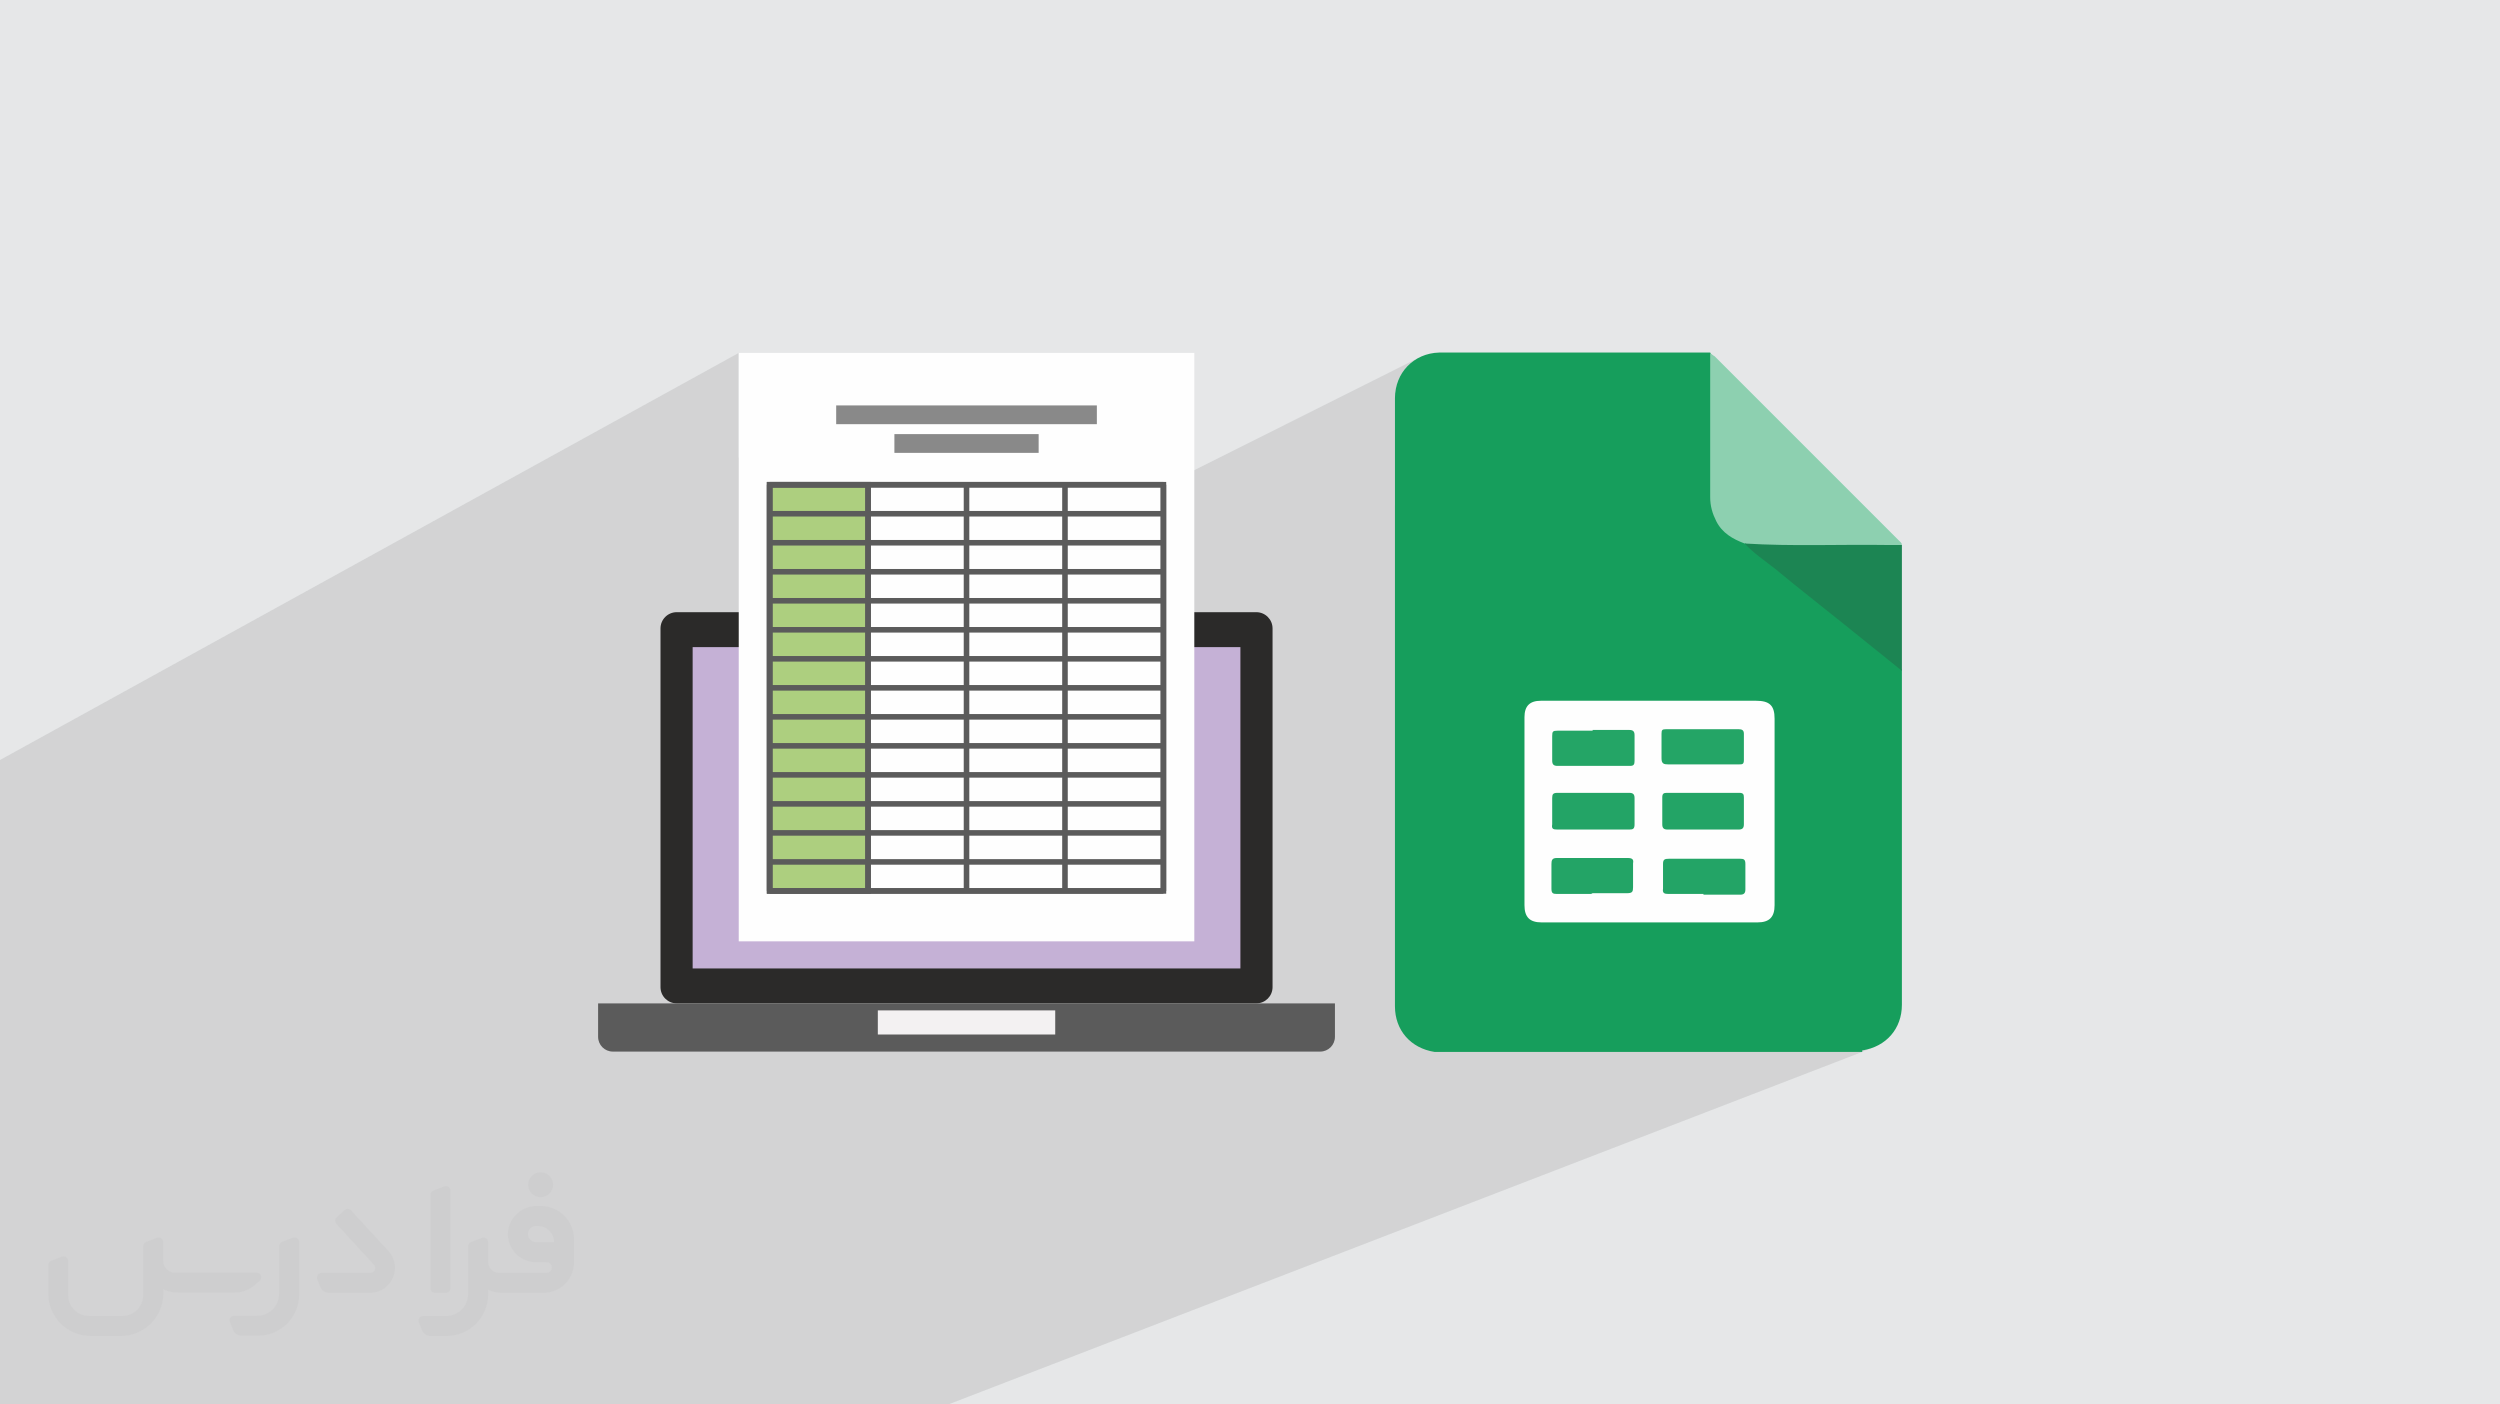 <?xml version="1.0" encoding="UTF-8"?>
<!DOCTYPE svg PUBLIC "-//W3C//DTD SVG 1.0//EN" "http://www.w3.org/TR/2001/REC-SVG-20010904/DTD/svg10.dtd">
<!-- Creator: CorelDRAW -->
<svg xmlns="http://www.w3.org/2000/svg" xml:space="preserve" width="94.192mm" height="52.917mm" version="1.0" style="shape-rendering:geometricPrecision; text-rendering:geometricPrecision; image-rendering:optimizeQuality; fill-rule:evenodd; clip-rule:evenodd"
viewBox="0 0 9404.92 5283.66"
 xmlns:xlink="http://www.w3.org/1999/xlink"
 xmlns:xodm="http://www.corel.com/coreldraw/odm/2003">
 <defs>
  <style type="text/css">
   <![CDATA[
    .fil3 {fill:#169E5C}
    .fil5 {fill:#1C8553}
    .fil8 {fill:#23A466}
    .fil7 {fill:#24A566}
    .fil4 {fill:#8DD0B0}
    .fil6 {fill:#FEFEFE}
    .fil13 {fill:#FEFEFE;fill-rule:nonzero}
    .fil15 {fill:#898989;fill-rule:nonzero}
    .fil11 {fill:#5B5B5B;fill-rule:nonzero}
    .fil9 {fill:#2B2A29;fill-rule:nonzero}
    .fil12 {fill:#F3F1F2;fill-rule:nonzero}
    .fil10 {fill:#C5B1D6;fill-rule:nonzero}
    .fil14 {fill:#ADCF7F;fill-rule:nonzero}
    .fil2 {fill:#373435;fill-rule:nonzero;fill-opacity:0.031}
    .fil1 {fill:#2B2A29;fill-opacity:0.102}
    .fil0 {fill:#E6E7E8}
   ]]>
  </style>
 </defs>
 <g id="Layer_x0020_1">
  <polygon class="fil0" points="-0,0 9404.92,0 9404.92,5283.66 -0,5283.66 "/>
  <polygon class="fil1" points="-0,3655.89 -0,3651.51 -0,3648.09 -0,3637.8 -0,3614.69 -0,3559.48 -0,3540.86 -0,3532.34 -0,3523.17 -0,3462.55 -0,3443.92 -0,3406.96 -0,3370.5 -0,3365.57 -0,3361.19 -0,3356.27 -0,3351.34 -0,3346.95 -0,3342.02 -0,3210.45 -0,2859.04 2779.13,1327.63 2779.13,1721.52 3145.7,1525.14 4126.35,1525.14 4126.35,1595.73 3703.45,1813.01 4387.27,1813.01 4387.27,1821.53 5332.95,1348.1 5319.26,1356.65 5306.56,1366.41 5294.91,1377.34 5284.39,1389.37 5275.06,1402.41 5266.99,1416.4 5260.23,1431.26 5254.85,1446.94 5250.94,1463.35 5248.54,1480.44 5247.73,1498.12 5247.73,1569.69 5247.73,1641.26 5247.73,1712.83 5247.73,1784.39 5247.73,1855.96 5247.73,1901.37 6433.69,1329.1 6433.69,1346 6433.69,1362.9 6433.69,1379.8 6433.69,1396.71 6433.69,1413.61 6433.69,1430.5 6433.69,1447.41 6433.69,1464.31 6433.69,1481.22 6433.69,1498.11 6433.69,1515.02 6433.69,1531.92 6433.69,1548.83 6433.69,1565.72 6433.69,1582.62 6433.69,1599.53 6433.69,1616.43 6433.69,1633.33 6433.69,1650.23 6433.69,1667.14 6433.69,1684.04 6433.69,1700.93 6433.69,1717.84 6433.69,1734.74 6433.69,1751.65 6433.69,1768.54 6433.69,1785.45 6433.69,1802.35 6433.69,1819.26 6433.69,1836.15 6433.69,1853.05 6433.69,1869.96 6434.08,1882.38 6435.23,1894.35 6437.1,1905.91 6439.67,1917.15 6442.91,1928.12 6446.76,1938.89 6451.2,1949.54 6456.22,1960.11 6465.44,1975.99 6476.12,1989.96 6488.11,2002.2 6501.29,2012.93 6515.53,2022.34 6530.69,2030.63 6546.65,2037.98 6563.26,2044.62 6566.08,2044.62 6566.46,2044.81 6580.16,2045.62 6597.03,2046.51 6613.9,2047.3 6630.75,2047.99 6647.59,2048.58 6664.42,2049.09 6681.24,2049.51 6698.04,2049.86 6714.84,2050.14 6731.63,2050.36 6748.41,2050.51 6765.2,2050.62 6781.97,2050.67 6798.75,2050.69 6815.52,2050.67 6832.29,2050.61 6849.06,2050.53 6865.84,2050.44 6882.6,2050.33 6899.38,2050.21 6916.16,2050.09 6932.94,2049.97 6949.74,2049.87 6966.53,2049.78 6983.35,2049.7 7000.16,2049.66 7016.99,2049.65 7033.82,2049.67 7050.68,2049.74 7067.54,2049.86 7084.41,2050.03 7101.31,2050.26 7107.77,2050.26 7114.43,2050.26 7121.22,2050.26 7128.07,2050.26 7134.93,2050.26 7141.72,2050.26 7148.37,2050.26 7154.83,2050.26 7154.83,2065.04 7154.83,2079.83 7154.83,2094.62 7154.83,2109.42 7154.83,2124.2 7154.83,2138.99 7154.83,2153.78 7154.83,2168.57 7154.83,2183.36 7154.83,2198.15 7154.83,2212.94 7154.83,2227.73 7154.83,2242.51 7154.83,2257.31 7154.83,2272.1 7154.83,2286.89 7154.83,2301.68 7154.83,2316.46 7154.83,2331.26 7154.83,2346.05 7154.83,2360.84 7154.83,2375.62 7154.83,2390.41 7154.83,2405.21 7154.83,2420 7154.83,2434.78 7154.83,2449.57 7154.83,2464.36 7154.83,2479.16 7154.83,2493.94 7154.83,2508.73 7154.83,2523.52 6675.94,2730.1 6675.94,2747.64 6675.94,2769.56 6675.94,2791.47 6675.94,2813.4 6675.94,2835.32 6675.94,2857.23 6675.94,2879.16 6675.94,2901.08 6675.94,2922.99 6675.94,2944.92 6675.94,2966.84 6675.94,2988.76 6675.94,3010.68 6675.94,3032.6 6675.94,3054.52 6675.94,3076.44 6675.94,3098.36 6675.94,3120.28 6675.94,3142.2 6675.94,3164.12 6675.94,3186.04 6675.94,3207.96 6675.94,3229.88 6675.94,3251.8 6675.94,3273.71 6675.94,3295.64 6675.94,3317.56 6675.94,3339.47 6675.94,3361.39 6675.94,3383.32 6675.94,3405.23 6675,3420.96 6672.16,3434.37 6667.33,3445.54 6660.46,3454.54 6651.46,3461.42 6640.3,3466.25 5433.75,3957.37 5456.62,3957.37 5504.96,3957.37 5553.28,3957.37 5601.61,3957.37 5649.94,3957.37 5698.27,3957.37 5746.6,3957.37 5794.93,3957.37 5843.26,3957.37 5891.59,3957.37 5939.92,3957.37 5988.24,3957.37 6036.58,3957.37 6084.91,3957.37 6133.23,3957.37 6181.56,3957.37 6229.9,3957.37 6278.23,3957.37 6326.55,3957.37 6374.88,3957.37 6423.22,3957.37 6471.54,3957.37 6519.87,3957.37 6568.2,3957.37 6616.52,3957.37 6664.86,3957.37 6713.19,3957.37 6761.51,3957.37 6809.84,3957.37 6858.18,3957.37 6906.5,3957.37 6954.83,3957.37 6961.17,3957.37 6967.5,3957.37 6973.84,3957.37 6980.18,3957.37 6986.51,3957.37 6990.97,3957.37 7005.53,3951.75 7022.07,3948.49 7037.83,3944.02 7052.78,3938.39 7003.58,3957.37 7005.53,3957.37 3567,5283.66 3565.25,5283.66 3554.11,5283.66 3522.11,5283.66 2175.41,5283.66 2152.87,5283.66 2142.9,5283.66 2078.85,5283.66 1893.76,5283.66 1888.41,5283.66 1772.15,5283.66 1768.7,5283.66 1766.43,5283.66 1758.93,5283.66 1654.94,5283.66 1644.85,5283.66 1598.48,5283.66 1526.7,5283.66 1518.79,5283.66 1415.35,5283.66 1412.29,5283.66 1404.95,5283.66 1397.61,5283.66 1392.31,5283.66 1383.35,5283.66 1301.49,5283.66 1283,5283.66 1280.67,5283.66 1245.59,5283.66 1178.33,5283.66 1171.36,5283.66 1167.43,5283.66 1116.76,5283.66 1062.08,5283.66 1059.55,5283.66 1052.75,5283.66 1028.92,5283.66 941.1,5283.66 938.78,5283.66 928.36,5283.66 921.62,5283.66 920,5283.66 897.91,5283.66 848.84,5283.66 829.46,5283.66 812.8,5283.66 810.51,5283.66 775.41,5283.66 744.62,5283.66 743.2,5283.66 705.61,5283.66 642.98,5283.66 604.71,5283.66 599.8,5283.66 588.32,5283.66 561.01,5283.66 560.95,5283.66 497.71,5283.66 470.91,5283.66 447.2,5283.66 378.47,5283.66 326.14,5283.66 242.48,5283.66 237.36,5283.66 156.26,5283.66 128.63,5283.66 62.87,5283.66 54.05,5283.66 43.02,5283.66 34.21,5283.66 14.37,5283.66 -0,5283.66 -0,5273.87 -0,5215.99 -0,5162.58 -0,5154.53 -0,5124.3 -0,5032.61 -0,5018.46 -0,5010.65 -0,5010.18 -0,4946.43 -0,4940.91 -0,4937.11 -0,4879.45 -0,4870.28 -0,4866.02 -0,4865.79 -0,4861.76 -0,4856.83 -0,4849.23 -0,4833.92 -0,4822.38 -0,4757.53 -0,4722.79 -0,4718.41 -0,4717.86 -0,4713.47 -0,4708.53 -0,4704.16 -0,4665.84 -0,4643.55 -0,4625.85 -0,4607.21 -0,4574.15 -0,4528.9 -0,4510.27 -0,4482.44 -0,4464.82 -0,4431.97 -0,4413.34 -0,4390.74 -0,4335.02 -0,4316.39 -0,4299.06 -0,4238.08 -0,4219.45 -0,4207.36 -0,4141.13 -0,4122.51 -0,4115.68 -0,4105.31 -0,4044.2 -0,4025.57 -0,4023.96 -0,4019.55 -0,4017.91 -0,4010.75 -0,4010.74 -0,3947.25 -0,3928.63 -0,3852.68 -0,3831.68 -0,3767.34 -0,3753.37 -0,3734.74 -0,3715.73 -0,3711.84 -0,3690.21 -0,3656.43 "/>
  <g id="_1961163064928">
   <path class="fil2" d="M1125.4 4672.59l0 197.03c0,20.41 -3.74,40.82 -11.66,59.56 -7.92,18.74 -19.16,36.25 -33.74,50.4 -14.58,14.58 -31.65,25.82 -50.4,33.74 -18.74,7.92 -39.15,11.66 -59.56,11.66l-60.82 0c-7.08,0 -14.16,-2.08 -19.99,-6.25 -5.83,-4.16 -10.41,-9.58 -12.92,-16.25l-11.24 -29.16c-0.83,-2.5 -1.25,-5.41 -1.25,-8.33 0,-2.92 1.25,-5.42 2.92,-7.92 1.67,-2.5 3.74,-4.16 6.25,-5.41 2.5,-1.25 5.41,-2.09 7.91,-1.67l86.23 0c22.08,0 42.91,-8.75 58.73,-24.57 15.41,-15.42 24.15,-36.65 24.15,-58.73l0 -179.12c0,-3.33 1.26,-6.66 3.33,-9.58 2.09,-2.92 5,-5 7.92,-6.25l40.82 -15.83c2.5,-0.84 5.41,-1.25 8.33,-0.84 2.92,0.42 5.42,1.26 7.5,2.92 2.09,1.67 4.17,3.75 5.42,6.25 1.25,2.92 2.08,5.83 2.08,8.33z"/>
   <path class="fil2" d="M2033.88 4536.8l-15 0c-59.57,0 -109.13,48.73 -108.31,107.88 0.42,27.5 12.08,54.16 31.66,73.32 19.57,19.57 46.23,30.4 74.14,30.4l39.57 0c5.42,0 10.41,2.08 14.17,5.83 3.74,3.74 5.83,8.75 5.83,14.16 0,5.42 -2.09,10.41 -5.83,14.17 -3.75,3.74 -8.75,5.83 -14.17,5.83l-179.11 0c-10.83,0 -20.83,-4.58 -28.33,-12.08 -7.5,-7.5 -11.66,-17.91 -12.08,-28.33l0 -74.98c0,-2.92 -0.83,-5.41 -2.08,-7.92 -1.25,-2.5 -3.33,-4.57 -5.42,-6.24 -2.08,-1.67 -4.99,-2.51 -7.5,-2.92 -2.92,-0.42 -5.41,0 -8.33,0.83l-41.24 15.83c-2.92,1.25 -5.83,3.33 -7.92,6.25 -2.08,2.92 -2.92,6.25 -2.92,9.58l0 179.12c0,22.08 -8.75,43.32 -24.15,58.73 -15.42,15.42 -36.65,24.57 -58.73,24.57l-86.64 0.01c-2.92,0 -5.42,0.83 -7.92,2.08 -2.5,1.25 -4.58,3.33 -6.25,5.42 -1.66,2.5 -2.5,4.99 -2.92,7.5 -0.41,2.92 0,5.41 1.26,8.33l11.24 29.16c2.5,6.67 7.08,12.5 12.91,16.66 5.83,4.16 12.91,6.25 20,5.83l60.81 0c41.24,0 80.81,-16.25 109.97,-45.82 29.16,-29.16 45.81,-68.74 45.81,-109.97l0 -18.32c15.84,7.91 33.33,12.08 50.82,12.08l157.03 0c30.41,0 59.99,-12.08 81.65,-33.74 21.66,-21.67 33.74,-50.82 33.74,-81.65l0 -85.81c0,-33.32 -13.33,-65.39 -36.65,-89.14 -23.74,-23.74 -55.82,-36.65 -89.14,-36.65zm50.39 136.2l-66.64 0c-7.92,0 -15.42,-2.5 -21.25,-7.91 -5.83,-5.42 -9.59,-12.5 -10.41,-20.42 0,-4.16 0.42,-8.75 2.08,-12.91 1.67,-4.16 3.75,-7.91 6.67,-10.82 5.83,-5.42 13.75,-8.76 21.66,-8.76l7.09 0c16.25,0 31.65,6.25 42.9,17.91 11.66,11.25 17.91,26.66 17.91,42.91z"/>
   <path class="fil2" d="M1694.39 4478.9l0 367.39c0,2.08 -0.42,4.57 -1.25,6.66 -0.84,2.09 -2.09,4.16 -3.75,5.83 -1.67,1.67 -3.33,2.92 -5.41,3.74 -2.09,0.84 -4.16,1.26 -6.67,1.26l-40.82 0c-2.08,0 -4.58,-0.42 -6.66,-1.26 -2.09,-0.83 -4.16,-2.08 -5.42,-3.74 -1.66,-1.67 -2.92,-3.74 -3.74,-5.83 -0.83,-2.09 -1.25,-4.58 -1.25,-6.66l0 -351.57c0,-3.32 0.83,-6.66 2.92,-9.58 2.08,-2.92 4.58,-5 7.91,-6.25l40.83 -15.83c2.5,-0.84 5.41,-1.25 8.33,-1.25 2.92,0.41 5.41,1.25 7.5,2.92 2.5,1.66 4.16,3.74 5.41,6.24 1.25,2.09 2.09,5 2.09,7.92z"/>
   <path class="fil2" d="M1391.56 4863.79l-153.7 0c-7.08,0 -14.17,-2.09 -20,-6.25 -5.83,-4.16 -10.41,-9.99 -13.33,-16.66l-11.24 -28.74c-0.83,-2.51 -1.25,-5.42 -0.83,-8.34 0.41,-2.92 1.25,-5.41 2.92,-7.91 1.66,-2.51 3.74,-4.16 6.24,-5.42 2.51,-1.25 5.42,-2.08 7.92,-2.08l184.11 0c3.33,0 6.66,-1.25 9.58,-2.92 2.93,-2.09 5,-4.58 6.67,-7.92 1.25,-3.33 1.67,-6.66 1.25,-9.99 -0.42,-3.33 -2.08,-6.67 -4.16,-9.17l-141.63 -154.12c-2.92,-3.33 -4.58,-7.92 -4.58,-12.5 0,-4.58 2.09,-8.75 5.83,-12.08l29.58 -27.49c3.33,-2.92 7.92,-4.58 12.5,-4.58 4.58,0.42 8.75,2.09 12.08,5.83l140.37 152.87c55.41,59.57 12.5,157.46 -69.56,157.46z"/>
   <path class="fil2" d="M977.53 4817.97l-20 17.07c-20.83,17.91 -47.49,27.91 -74.98,27.91l-211.19 0c-19.57,0 -39.15,-4.16 -57.06,-12.49l0 16.25c0,20.82 -4.16,41.65 -12.08,60.81 -7.91,19.16 -19.57,36.65 -34.57,51.65 -14.58,14.58 -32.07,26.24 -51.65,34.58 -19.16,7.91 -39.99,12.07 -60.82,12.07l-114.55 0.01c-20.83,0 -41.66,-4.17 -60.82,-12.08 -19.16,-7.92 -36.65,-19.58 -51.65,-34.58 -14.58,-14.58 -26.24,-32.07 -34.57,-51.65 -7.92,-19.16 -12.08,-39.98 -12.08,-60.81l0 -107.89c0,-3.33 1.25,-6.66 2.92,-9.58 2.09,-2.92 4.58,-5 7.92,-6.25l40.82 -15.83c2.5,-0.84 5.41,-1.26 8.33,-0.84 2.92,0.42 5.42,1.25 7.5,2.92 2.09,1.67 4.16,3.75 5.42,6.25 1.25,2.5 2.08,5 2.08,7.92l0 128.71c0,20.83 8.34,40.82 22.92,55.41 14.58,14.58 34.57,22.91 55.4,22.91l125.79 0c20.83,0 40.41,-8.34 54.99,-22.92 14.58,-14.58 22.92,-34.57 22.92,-55.4l0 -184.11c0,-3.33 1.25,-6.67 2.92,-9.59 2.08,-2.92 4.57,-4.99 7.91,-6.24l40.82 -15.84c2.51,-0.83 5.42,-1.25 8.34,-0.83 2.92,0.42 5.41,1.25 7.91,2.92 2.51,1.67 4.17,3.74 5.42,6.25 1.25,2.5 2.08,5.41 2.08,7.91l0 70.4c0,11.66 4.58,23.32 12.92,31.65 8.33,8.34 19.57,13.33 31.65,13.33l307.4 0c3.33,0 7.09,0.84 9.59,2.92 2.92,2.09 5,5 6.25,7.92 1.25,3.33 1.25,6.66 0.41,10.41 0,3.74 -2.08,6.66 -4.57,8.75z"/>
   <path class="fil2" d="M2033.88 4503.89c25.82,0 47.07,-21.25 47.07,-47.07 0,-25.83 -21.25,-47.07 -47.07,-47.07 -25.83,0 -47.08,21.24 -47.08,47.07 0,25.82 21.25,47.07 47.08,47.07z"/>
  </g>
  <g id="_1961163068432">
   <g>
    <path class="fil3" d="M7005.53 3957.37c-16.9,0 -33.81,0 -50.7,0 -515.51,0 -1031.02,0 -1546.54,0 -2.82,0 -5.63,0 -11.26,0 -90.14,-14.08 -149.3,-81.7 -149.3,-171.83 0,-760.6 0,-1524.01 0,-2287.42 0,-95.78 70.43,-169.01 166.2,-171.83 338.05,0 673.27,0 1011.31,0 2.82,0 5.63,0 8.46,0 8.45,14.09 8.45,28.17 8.45,42.26 0,157.75 0,315.5 0,476.07 0,90.15 30.98,154.94 118.31,188.74 92.97,78.88 188.75,152.12 281.7,231 98.6,78.88 197.19,157.75 292.97,236.63 8.45,5.63 14.08,11.26 19.71,19.71 0,5.63 0,11.27 0,14.09 0,416.92 0,831.02 0,1245.12 0,90.14 -59.15,157.75 -149.29,171.83l0 5.62z"/>
    <path class="fil4" d="M6563.26 2044.62c-45.07,-16.9 -84.51,-39.44 -107.05,-84.51 -14.08,-28.17 -22.53,-56.34 -22.53,-90.15 0,-180.29 0,-360.57 0,-540.86 5.63,2.82 11.26,8.45 16.89,11.26 231,231 462,462 692.99,692.99 5.63,5.63 11.27,8.46 11.27,16.9 -8.46,8.45 -22.54,8.45 -33.81,8.45 -163.38,0 -326.78,0 -487.33,0 -22.54,0 -47.9,-2.82 -67.63,-14.08l-2.82 0z"/>
    <path class="fil5" d="M6563.26 2044.62c180.29,11.26 357.77,2.82 538.05,5.63 16.9,0 36.62,0 53.52,0 0,157.75 0,315.51 0,473.26 -73.24,-59.16 -143.66,-115.51 -216.9,-174.66 -87.34,-70.43 -174.66,-138.03 -259.18,-208.46 -39.42,-30.98 -81.7,-59.15 -115.5,-95.78l0.01 0z"/>
    <path class="fil6" d="M6202.69 2636.19c135.22,0 267.61,0 402.83,0 50.7,0 70.42,16.89 70.42,67.61 0,233.82 0,467.63 0,701.44 0,45.07 -19.71,64.8 -64.79,64.8 -270.43,0 -540.86,0 -811.3,0 -45.07,0 -64.8,-19.72 -64.8,-64.8 0,-236.62 0,-473.25 0,-707.07 0,-42.25 19.72,-61.97 61.98,-61.97 135.22,0 273.25,0 408.46,0l-2.8 -0.01z"/>
    <path class="fil7" d="M5991.42 2746.05c45.07,0 90.14,0 138.03,0 14.08,0 19.72,5.63 19.72,19.71 0,30.99 0,61.98 0,95.78 0,14.08 -2.82,19.72 -16.9,19.72 -90.14,0 -183.1,0 -273.25,0 -14.09,0 -19.72,-5.64 -19.72,-19.72 0,-30.98 0,-61.97 0,-92.96 0,-16.9 2.82,-19.72 19.72,-19.72 45.07,0 87.33,0 132.4,0l0 -2.82z"/>
    <path class="fil7" d="M6408.33 2875.63c-45.06,0 -87.32,0 -132.39,0 -16.9,0 -25.35,-2.82 -25.35,-22.54 0,-30.97 0,-61.96 0,-92.96 0,-14.08 2.82,-16.89 16.89,-16.89 90.15,0 183.1,0 273.25,0 11.27,0 19.72,2.82 19.72,16.89 0,30.99 0,64.8 0,98.6 0,16.89 -5.63,16.89 -19.72,16.89 -45.06,0 -90.14,0 -135.22,0l2.82 0z"/>
    <path class="fil8" d="M5991.42 3120.72c-45.07,0 -87.33,0 -132.4,0 -16.9,0 -22.54,-2.82 -19.72,-19.72 0,-30.98 0,-64.8 0,-98.6 0,-14.09 2.82,-19.72 19.72,-19.72 90.14,0 180.29,0 270.43,0 14.08,0 19.72,5.63 19.72,19.72 0,30.98 0,64.8 0,98.6 0,16.9 -5.64,19.72 -19.72,19.72 -45.07,0 -90.14,0 -135.22,0l-2.82 0z"/>
    <path class="fil8" d="M6408.33 3120.72c-45.06,0 -90.14,0 -135.22,0 -14.08,0 -19.71,-5.63 -19.71,-19.72 0,-33.8 0,-67.62 0,-101.42 0,-14.09 5.63,-16.9 16.89,-16.9 90.15,0 183.1,0 273.25,0 14.09,0 16.9,5.63 16.9,16.9 0,33.8 0,67.62 0,101.42 0,14.09 -5.63,19.72 -19.72,19.72 -45.06,0 -90.14,0 -135.22,0l2.82 0z"/>
    <path class="fil8" d="M5991.42 3362.98c-45.07,0 -90.14,0 -135.22,0 -14.09,0 -19.72,-2.82 -19.72,-19.72 0,-30.98 0,-61.97 0,-92.96 0,-14.09 2.82,-22.54 19.72,-22.54 90.14,0 177.47,0 267.61,0 16.89,0 22.54,5.63 19.71,19.72 0,30.97 0,59.14 0,90.14 0,16.9 -2.82,22.54 -22.53,22.54 -45.07,0 -90.15,0 -135.22,0l5.63 2.82z"/>
    <path class="fil8" d="M6408.33 3362.98c-45.06,0 -87.32,0 -132.39,0 -14.09,0 -22.54,-2.82 -19.72,-19.72 0,-30.98 0,-61.97 0,-92.96 0,-16.9 5.63,-19.72 22.54,-19.72 90.14,0 177.46,0 267.61,0 14.08,0 19.71,2.82 19.71,19.72 0,30.97 0,64.79 0,95.78 0,14.09 -5.63,19.72 -19.71,19.72 -45.06,0 -90.15,0 -138.04,0l0 -2.82z"/>
   </g>
   <g>
    <path class="fil9" d="M4787.31 3713.5c0,33.8 -27.44,61.19 -61.23,61.19l-2180.11 0c-33.81,0 -61.21,-27.39 -61.21,-61.19l0 -1349.33c0,-33.78 27.4,-61.19 61.21,-61.19l2180.11 0c33.79,0 61.23,27.41 61.23,61.19l0 1349.33z"/>
    <polygon class="fil10" points="4666.36,3643.28 2605.71,3643.28 2605.71,2434.44 4666.36,2434.44 "/>
    <path class="fil11" d="M2250.06 3774.69l0 125.95c0,30.57 24.83,55.4 55.43,55.4l2661.08 0c30.59,0 55.43,-24.82 55.43,-55.4l0 -125.95 -2771.93 0z"/>
    <polygon class="fil12" points="3969.72,3891.76 3302.35,3891.76 3302.35,3801.05 3969.72,3801.05 "/>
    <polygon class="fil13" points="4492.92,3541.26 2779.13,3541.26 2779.13,1327.63 4492.92,1327.63 "/>
    <polygon class="fil14" points="3265.64,3351.64 2895.26,3351.64 2895.26,1823.49 3265.64,1823.49 "/>
    <polygon class="fil11" points="3265.64,3351.64 3265.64,3341.14 2905.74,3341.14 2905.74,1833.97 3255.15,1833.97 3255.15,3351.64 3265.64,3351.64 3265.64,3341.14 3265.64,3351.64 3276.13,3351.64 3276.13,1813.01 2884.77,1813.01 2884.77,3362.12 3276.13,3362.12 3276.13,3351.64 "/>
    <polygon class="fil11" points="4376.78,3351.64 4376.78,3341.14 2905.74,3341.14 2905.74,1833.97 4366.3,1833.97 4366.3,3351.64 4376.78,3351.64 4376.78,3341.14 4376.78,3351.64 4387.27,3351.64 4387.27,1813.01 2884.77,1813.01 2884.77,3362.12 4387.27,3362.12 4387.27,3351.64 "/>
    <polygon class="fil11" points="2895.26,1833.97 4376.78,1833.97 4376.78,1813.01 2895.26,1813.01 "/>
    <polygon class="fil11" points="2895.26,1943.16 4376.78,1943.16 4376.78,1922.18 2895.26,1922.18 "/>
    <polygon class="fil11" points="2895.26,2052.3 4376.78,2052.3 4376.78,2031.33 2895.26,2031.33 "/>
    <polygon class="fil11" points="2895.26,2161.46 4376.78,2161.46 4376.78,2140.48 2895.26,2140.48 "/>
    <polygon class="fil11" points="2895.26,2270.6 4376.78,2270.6 4376.78,2249.63 2895.26,2249.63 "/>
    <polygon class="fil11" points="2895.26,2379.76 4376.78,2379.76 4376.78,2358.78 2895.26,2358.78 "/>
    <polygon class="fil11" points="2895.26,2488.91 4376.78,2488.91 4376.78,2467.94 2895.26,2467.94 "/>
    <polygon class="fil11" points="2895.26,2598.07 4376.78,2598.07 4376.78,2577.09 2895.26,2577.09 "/>
    <polygon class="fil11" points="2895.26,2707.21 4376.78,2707.21 4376.78,2686.24 2895.26,2686.24 "/>
    <polygon class="fil11" points="2895.26,2816.37 4376.78,2816.37 4376.78,2795.39 2895.26,2795.39 "/>
    <polygon class="fil11" points="2895.26,2925.51 4376.78,2925.51 4376.78,2904.53 2895.26,2904.53 "/>
    <polygon class="fil11" points="2895.26,3034.68 4376.78,3034.68 4376.78,3013.7 2895.26,3013.7 "/>
    <polygon class="fil11" points="2895.26,3143.82 4376.78,3143.82 4376.78,3122.84 2895.26,3122.84 "/>
    <polygon class="fil11" points="2895.26,3252.98 4376.78,3252.98 4376.78,3232 2895.26,3232 "/>
    <polygon class="fil11" points="2895.26,3362.12 4376.78,3362.12 4376.78,3341.14 2895.26,3341.14 "/>
    <polygon class="fil11" points="4366.3,3351.64 4387.27,3351.64 4387.27,1823.49 4366.3,1823.49 "/>
    <polygon class="fil11" points="3995.93,3351.64 4016.9,3351.64 4016.9,1823.49 3995.93,1823.49 "/>
    <polygon class="fil11" points="3625.54,3351.64 3646.52,3351.64 3646.52,1823.49 3625.54,1823.49 "/>
    <polygon class="fil11" points="3255.15,3351.64 3276.13,3351.64 3276.13,1823.49 3255.15,1823.49 "/>
    <polygon class="fil11" points="2884.77,3351.64 2905.74,3351.64 2905.74,1823.49 2884.77,1823.49 "/>
    <polygon class="fil15" points="4126.35,1595.73 3145.7,1595.73 3145.7,1525.14 4126.35,1525.14 "/>
    <polygon class="fil15" points="3907.38,1703.67 3364.68,1703.67 3364.68,1633.09 3907.38,1633.09 "/>
   </g>
  </g>
 </g>
</svg>
